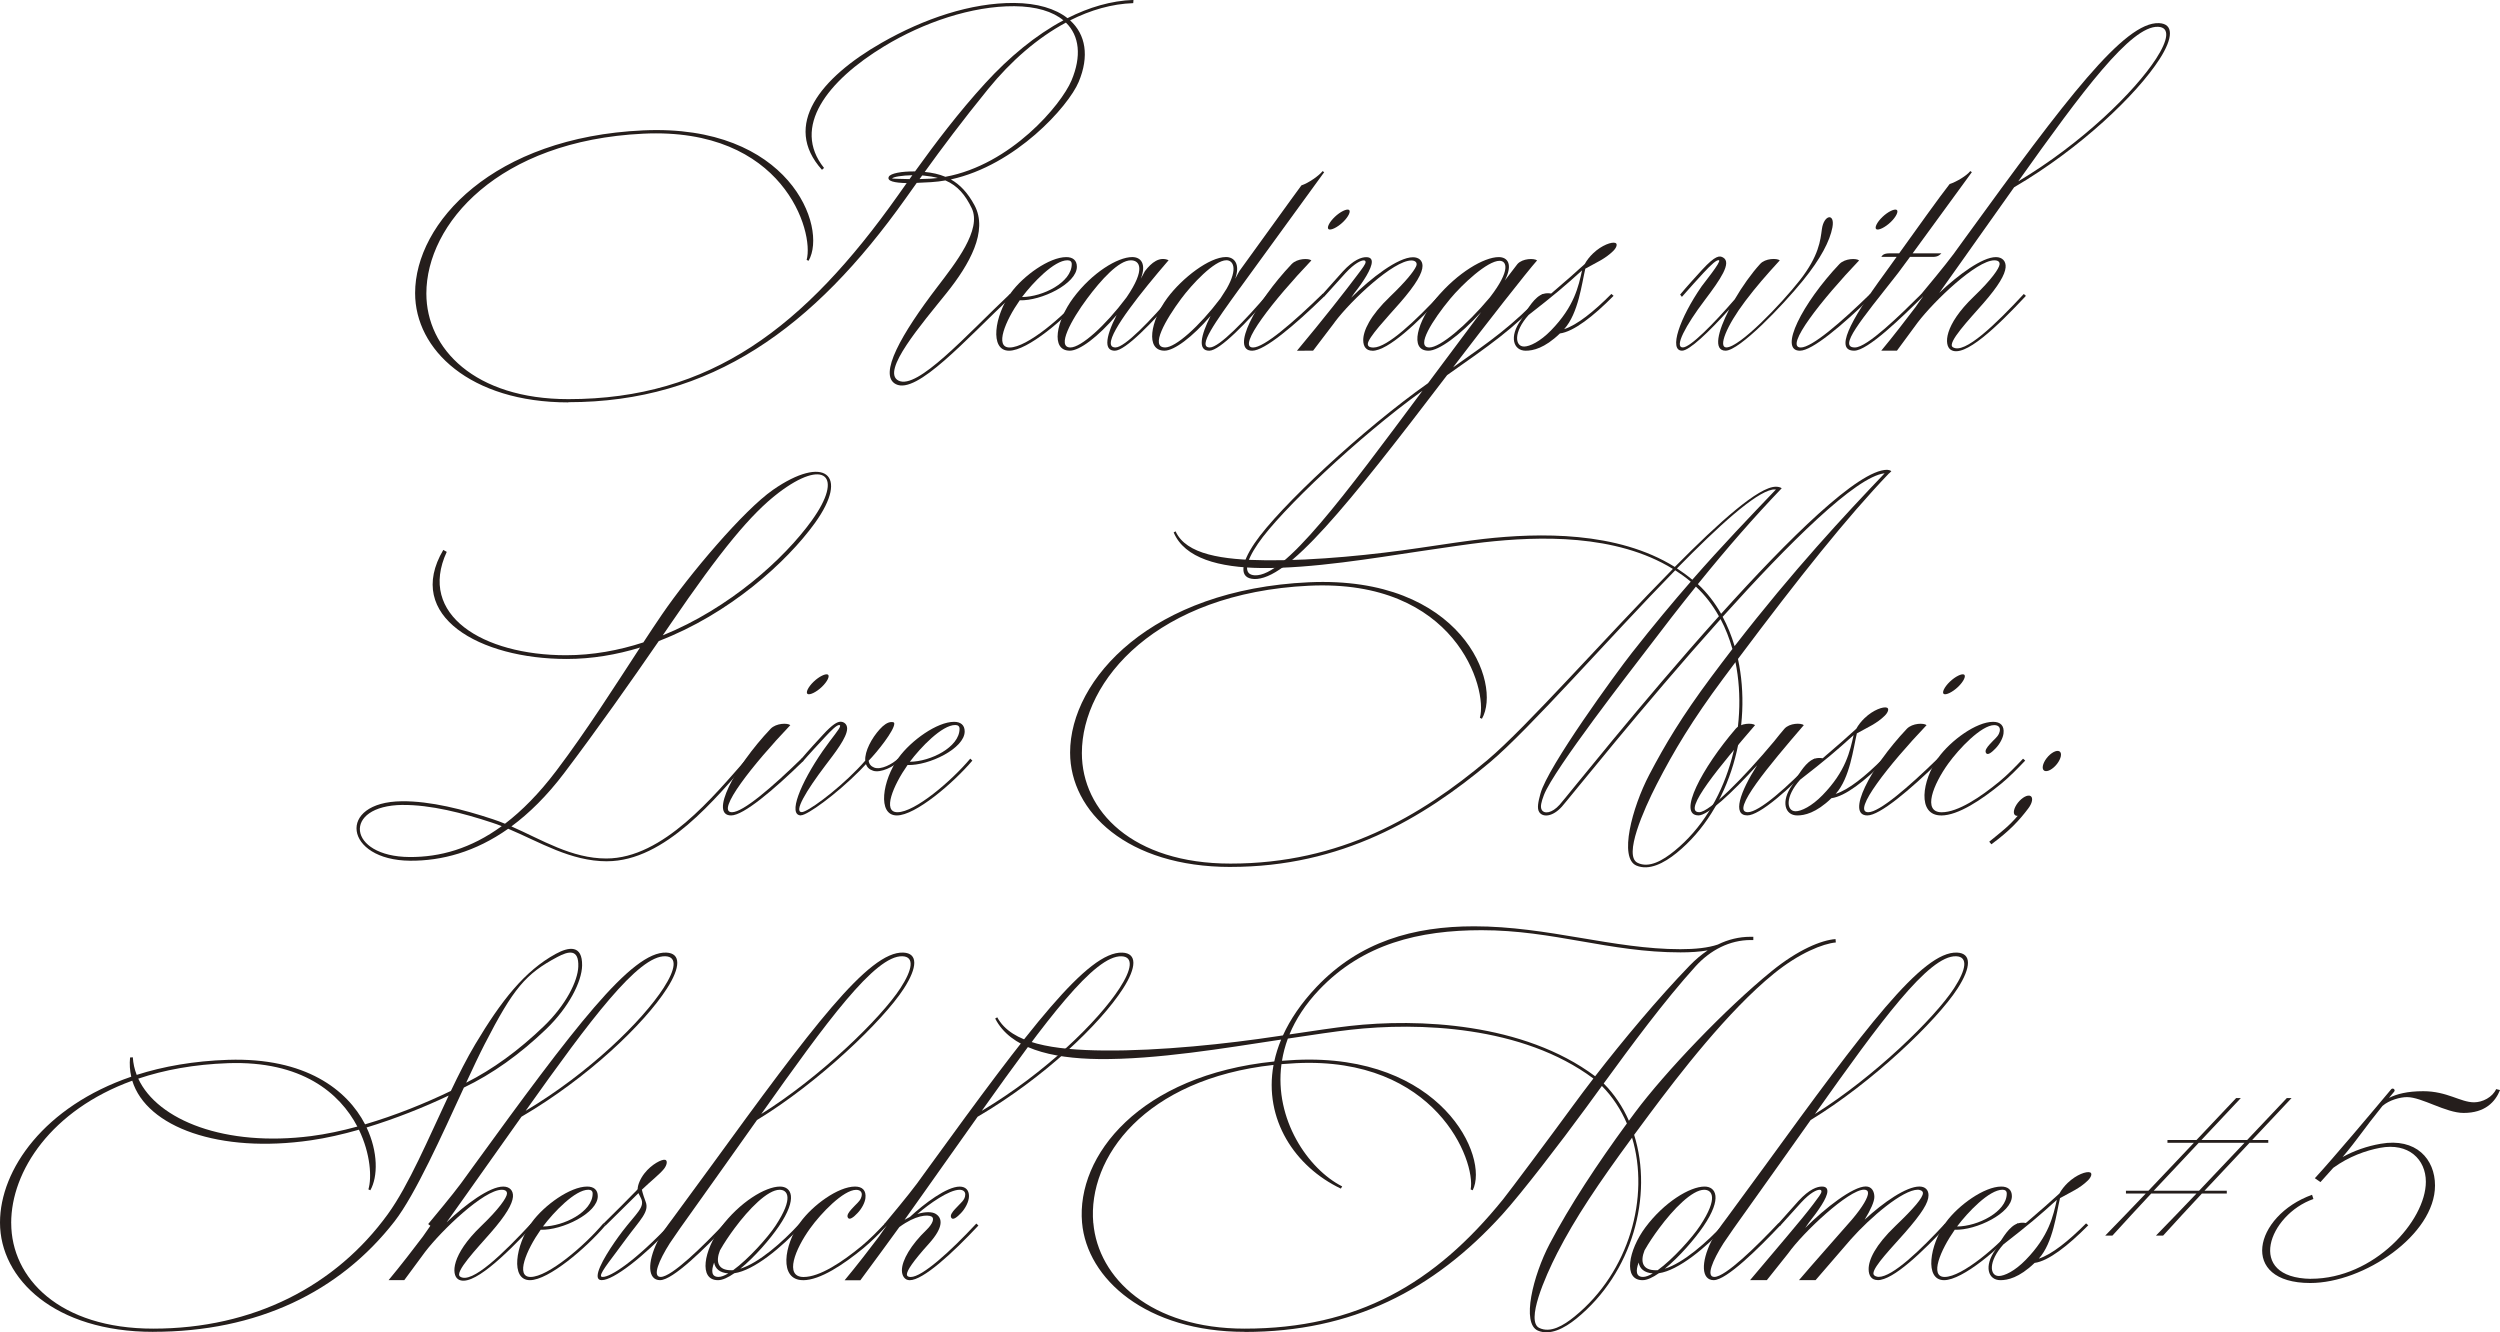 <?xml version="1.0" encoding="UTF-8"?>
<svg xmlns="http://www.w3.org/2000/svg" viewBox="0 0 715.47 381.28">
  <defs>
    <style>
      .cls-1 {
        fill: #251e1c;
      }

      .cls-2 {
        isolation: isolate;
      }

      .cls-3 {
        mix-blend-mode: multiply;
      }
    </style>
  </defs>
  <g class="cls-2">
    <g id="_レイヤー_2" data-name="レイヤー 2">
      <g id="_文字情報" data-name="文字情報">
        <g class="cls-3">
          <path class="cls-1" d="M162.66,115.16c-28.18,0-43.86-15.1-43.86-31.27,0-20.19,22.42-44.63,65.29-46.58,41.77-1.89,52.86,27.67,47.32,37.32l-.56-.24c2.23-8.01-6.61-38.07-46.78-36.13-41.53,2.01-62.05,25.87-62.05,45.75,0,15.81,13.83,30.22,40.64,30.22,40.67,0,67.58-20.5,94.38-58.38.8-1.14,1.62-2.29,2.44-3.45-3.53-.07-5.71-.57-5.12-1.81.47-.99,3.76-1.58,7.51-1.53,5.96-8.28,12.5-16.93,20.08-25.22,6.86-7.51,14.46-13.79,22.38-18.02-3.05-2.53-7.77-3.99-14.03-4.04-12.15-.09-26.04,4.65-37.26,11.47-16.29,9.89-26.55,23.12-17.21,34.82l-.59.53c-11.48-12.74-.42-26.35,17.04-36.33,12.13-6.94,25.59-11.5,37.96-11.42,6.61.05,11.79,1.62,15.26,4.35,6.18-3.13,12.54-5,18.89-5.22l-.07.92c-6.11.21-12.21,1.97-18.07,4.93,4.47,4.04,5.55,10.25,2.45,17.63-2.94,7-18.03,23.84-36.57,27.89,2.57,1.46,4.82,3.78,6.77,7.41,3.95,7.38-1.44,16.91-8,25.1-7,8.74-18.92,22.49-13.76,25.07,5.4,2.71,19.33-12.92,31.96-24.86l.6.56c-13.46,12.71-27.29,28.33-33.29,25.33-5.2-2.6,1.63-14.47,11.86-27.86,5.21-6.82,12.77-16.38,9.82-22.52-1.81-3.76-3.99-6.41-7.52-7.94-1.33.24-2.67.4-4.03.49-1.46.1-2.87.17-4.18.21-1.1,1.54-2.16,3.04-3.19,4.48-26.36,37.12-55.67,58.29-96.52,58.29h0ZM255.32,51.1s2.25.14,4.98.16c.26-.37.53-.74.8-1.12-2.91.06-5.55.47-5.78.95h0ZM263.18,51.25c1.14-.02,2.26-.06,3.23-.12.67-.05,1.34-.11,2-.19-1.2-.33-2.53-.55-4.03-.69-.15-.01-.31-.02-.46-.04-.25.35-.5.7-.75,1.04h0ZM264.64,49.21c2.12.2,4.09.62,5.92,1.39,18.69-3.43,33.16-20.58,36.09-27.57,2.92-6.95,2.28-12.77-1.6-16.56-8.11,4.35-15.73,10.98-22.28,19.03-7.44,9.15-13.24,16.93-18.13,23.71h0Z"/>
          <path class="cls-1" d="M288.78,100.37c-5.68,0-4.14-10.09.48-16.5,3.6-4.98,11.06-10.29,15.89-10.29,1.88,0,3.04.92,3.04,2.75,0,4.86-10.24,9.83-16.35,9.61-4.14,5.89-7.28,13.51-2.9,13.51,5,0,15.46-8.92,20.85-15.34l.6.57c-5.55,6.53-16.31,15.69-21.61,15.69h0ZM292.5,85.01c5.92-.04,14.22-4.2,14.22-9.43,0-.78-.49-1.09-1.25-1.09-3.76,0-9.87,6.38-12.97,10.51h0Z"/>
          <path class="cls-1" d="M319.06,100.37c-1.51,0-2.16-.87-2.16-2.35,0-1.85,1.02-4.64,2.67-7.86-5.34,6.28-10.62,10.2-13.39,10.2-5.63,0-3.87-8.58.98-15.11,5.36-7.19,12.68-11.68,16.88-11.68,2.42,0,4.12,1.86,2.45,6.2l1.17-2.17c1.89-2.49,4.21-4.28,6.78-3.13-7.95,9.24-16.55,20.07-16.55,23.72,0,.8.41,1.24,1.33,1.25,2.68.01,10.12-7.79,16.58-15.33l.67.49c-6.65,7.69-14.41,15.76-17.42,15.77h0ZM306.34,99.44c3.03,0,9.92-6.14,16.05-14.32,5.69-8.31,3.67-10.62,1.25-10.62-3.46,0-8.51,5.54-12.57,11.02-4.41,5.94-8.82,13.92-4.73,13.92h0Z"/>
          <path class="cls-1" d="M354.8,82.49c-6.95,9.65-12.29,16.95-8.57,16.95,2.68,0,10.19-7.85,16.64-15.39l.7.45c-6.65,7.69-14.49,15.87-17.5,15.87-3.34,0-2.48-4.29.39-9.97-5.27,6.14-10.45,9.96-13.19,9.96-5.55,0-4.04-8.57.82-15.11,4.28-5.74,12.03-11.69,16.77-11.69,2.33,0,4.16,1.92,2.64,6.21l1.17-2.16c.91-1.2,16.85-23.38,17.78-24.56,2-.63,5.08-2.8,6.06-4.08l.45.31-24.15,33.22h0ZM333.43,99.44c3,0,9.77-6,15.85-14.05.57-.93,1.17-1.87,1.8-2.82,3.36-5.94,1.7-8.09-.09-8.09-3.48,0-9.89,6.9-12.96,11.03-4.41,5.94-9.02,13.92-4.6,13.92h0Z"/>
          <path class="cls-1" d="M358.36,100.37c-6.21,0,.7-13.59,11.31-24.81,1.61-1.65,4.87-1.69,5.63-1.03-10.7,11.24-21.52,24.91-16.7,24.92,3.16.01,11.43-7.08,19.96-15.41l.5.71c-8.65,8.45-17.19,15.62-20.7,15.62h0ZM380.25,65.61c-.62-.37.13-1.99,1.73-3.52s3.45-2.39,4.07-2.03c.62.37-.13,1.99-1.73,3.52-1.6,1.53-3.45,2.39-4.07,2.03h0Z"/>
          <path class="cls-1" d="M392.76,100.37c-1.78,0-2.62-1.19-2.62-3.03,0-2.65,1.9-6.93,7.68-12.46,4.37-4.19,6.77-7.12,7.47-8.69.45-1.02-.25-1.65-1.36-1.65-5.12,0-17.17,11.3-21.91,17.6l-.18.27-6.04,7.94-4.63.03c7.52-8.99,13.97-17.24,17.33-21.73,1.42-1.89,2.32-3.06,2.32-3.65,0-.34-.21-.48-.54-.48-.76,0-2.57.77-5.22,3.63-1.26,1.36-4.12,4.6-6.04,6.69l-.67-.49c1.93-2.17,5-5.64,5.93-6.64,3.15-3.42,5.38-4.11,6.7-4.11,1.02,0,1.62.4,1.62,1.34,0,1.91-2.39,5.65-5.01,8.96l-.89,1.29c5.68-5.65,13.42-11.57,17.67-11.57,1.63,0,2.74.9,2.74,2.48,0,1.96-1.73,5.18-6.57,10.7-3.51,4.01-9.09,9.88-9.09,11.66,0,.98,1.16,1,1.61,1,4.01,0,12.17-7.78,19.2-15.34l.62.53c-7.14,7.63-15.62,15.74-20.12,15.74h0Z"/>
          <path class="cls-1" d="M358.87,165.7c-4.2-.18-3.93-4.19.2-10.28,6.93-10.21,31.05-32.67,49.62-45.76,1.36-1.83,2.74-3.68,4.14-5.55,2.77-3.7,7.05-9.44,11.06-14.8-6.17,6.77-12.17,11.06-15.07,11.06-5.64,0-3.12-8.58,2.3-15.11,5.99-7.19,13.58-11.68,17.8-11.68,2.52,0,4.14,2,1.75,6.7,1.98-2.63,3.36-4.43,3.61-4.72,1.47-1.64,4.8-1.69,5.62-1.03-2.83,3.17-14.58,18.18-23.49,29.87l-.55.73c10.93-7.69,16.79-11.77,25.57-20.97l.62.55c-9.4,9.84-15.49,13.9-27.9,22.65-28.86,37.84-45.67,58.75-55.3,58.35h0ZM359.13,164.65c8.56.36,25.4-22.51,47.97-52.83-18.26,13.14-40.65,34.36-47.05,43.71-3.67,5.36-4.35,8.97-.92,9.12h0ZM409.07,99.44c3.04,0,10.46-6.14,17.31-14.32,6.07-7.86,4.8-10.47,2.79-10.48-3.51-.02-10.74,6.77-14.15,10.88-4.93,5.94-10.04,13.92-5.95,13.92h0Z"/>
          <path class="cls-1" d="M436.65,100.37c-3.56,0-4.81-4.02-1.4-8.75.8-1.11,2.44-4.61,4.68-6.51,1.17-.99,2.41-1.38,3.99-1.1,3.94-3.33,7.68-6.67,9.61-8.44.6-1.1,1.45-2.16,2.38-3.05,2.51-2.4,5.42-3.38,6.41-2.99.66.26.34,1.33-.63,2.29-2.34,2.3-4.79,3.27-7.99,5.07-1,4.18-1.97,12.79-6.06,17.31,3.66-1.16,8.52-5.04,13.52-10.08l.63.54c-5.79,5.87-11.44,10.26-15.36,10.77-4.44,4.29-7.78,4.94-9.77,4.94h0ZM436.14,99.18c1.65,0,4.64-1.44,7.73-4.61,6.72-6.89,7.87-12.62,8.9-17.19-5.04,4.56-7.86,6.97-15.3,12.76-4.45,4.99-3.87,9.03-1.34,9.03h0Z"/>
          <path class="cls-1" d="M493.85,100.36c-3.62.02-2.21-5.54,1.02-11.8-5.8,6.45-11.41,11.8-13.48,11.8-3.85,0-.79-9.19,5.63-18.46.51-.73,5.62-7.01,4.96-7.4-.56-.33-2.23,1.18-4.49,3.62-1.25,1.36-4.36,4.76-6.15,6.84l-.51-.65c1.79-2.17,4.95-5.64,6.26-7.07,3.93-4.27,5.06-4.11,6.06-3.53,2.49,1.46-.73,6.18-5.28,12.2-5.49,7.25-8.8,13.52-6.27,13.52,2.11,0,8.63-6.56,14.84-13.74,2.18-3.74,4.83-7.46,7.29-10.15,1.47-1.64,4.8-1.69,5.62-1.03-4.08,4.47-6.72,7.49-9.85,11.62-5.49,7.25-7.81,13.3-5.44,13.3,3.79,0,15.72-12.47,20.99-19.18,5.55-7.07,5.92-11.52,6.35-14.66.56-4.19,3.82-4.73,3.01-.49-.72,3.82-3.29,8.87-8.45,15.22-5.87,7.22-18.15,20.01-22.11,20.04h0Z"/>
          <path class="cls-1" d="M515.11,100.37c-6.21,0,.7-13.59,11.31-24.81,1.61-1.65,4.87-1.69,5.63-1.03-10.7,11.24-21.52,24.91-16.7,24.92,3.15.01,11.43-7.08,19.96-15.41l.5.71c-8.65,8.45-17.19,15.62-20.7,15.62h0ZM537,65.61c-.62-.37.13-1.99,1.73-3.52,1.6-1.53,3.45-2.39,4.07-2.03.62.37-.12,1.99-1.73,3.52-1.6,1.53-3.45,2.39-4.07,2.03h0Z"/>
          <path class="cls-1" d="M538.4,73.52c.36-.59.85-1.02,2.42-1.02h2.7c4.74-6.61,11.7-16.36,14.45-19.84,2-.63,4.92-2.42,5.9-3.7l.45.31c-7.13,9.74-13.15,18.03-16.95,23.23h8.23c-.49.49-1.02,1.02-2.43,1.02h-6.55c-1.79,2.44-2.98,4.05-3.41,4.61-10.89,13.84-17.21,21.31-12.36,21.31,3.5,0,12.89-9.22,19.03-15.32l.62.55c-6.34,6.26-15.99,15.69-19.85,15.69-5.43,0-1.78-7.78,8.76-22.15.68-.93,1.89-2.61,3.38-4.7h-4.4,0Z"/>
          <path class="cls-1" d="M558.25,100.08c-1.9-1.29-1.97-6.95,6.62-15.19,5.09-4.88,7.28-8.06,7.39-9.25.09-1.04-1.01-1.14-1.49-1.14-5.11,0-17.2,11.58-21.94,17.78-2.07,2.83-4.34,5.92-5.95,8.08h-4.49c3.34-4.01,7.35-9.21,9.84-12.51l2.12-3.05-.63-.49c1.79-2.17,6.9-8.27,9.37-11.62h0c1.17-1.61,2.33-3.22,3.45-4.76,28.81-39.71,45.44-61.73,55.34-61.31,4.21.18,4.08,4.19.17,10.28-6.54,10.18-22.71,25.63-41.63,36.69-3.31,4.67-6.77,9.56-10.36,14.62-2.72,3.82-7,9.94-11.06,15.59,5.48-5.2,12.31-10.22,16.2-10.22,1.82,0,2.94,1.14,2.78,2.96-.18,2.02-1.92,5.16-6.38,10.26-3.93,4.5-10.47,11.35-8.75,12.54,3.28,2.28,12.48-6.75,20.34-15.21l.6.54c-8.07,8.64-17.72,18-21.53,15.41h0ZM577.6,51.9c18.25-10.89,33.35-25.7,39.45-35.11,3.47-5.36,4.03-8.97.58-9.12-7.74-.33-21.6,18.29-40.03,44.23h0Z"/>
          <path class="cls-1" d="M173.71,246.49c-10.4,0-19.19-5.49-28.27-9.31-9.41,6.64-19,9.21-28.07,9.15-18.85-.14-21.13-16.83-2.35-17.02,8.17-.08,17.61,2.36,25.97,5.12,1.19.39,2.37.83,3.53,1.31,4.9-3.73,9.79-8.69,14.67-15.13,8.44-11.14,16.78-24.26,23.98-35.29-6.71,2.06-13.77,3.27-21,3.27-24.92,0-46.53-12.2-35.31-31.21l.99.56c-8.38,18.06,10.25,29.58,34.13,29.58,7.65,0,15.09-1.37,22.14-3.67,1.85-2.82,3.62-5.5,5.29-7.94,7.83-11.47,23.43-29.91,31.82-35.73,14.53-10.09,22.11-4.55,11.97,9.52-8.09,11.22-24.54,26.05-44.66,33.75-7.87,11.44-17.54,25.19-27.14,37.87-4.88,6.44-9.94,11.42-15.05,15.19,8.77,3.84,17.21,9.18,27.17,9.18,16.29,0,30.83-17.98,40.18-28.59l.61.55c-9.37,10.68-23.9,28.83-40.6,28.83h0ZM115.21,230.36c-17.36.17-15.8,14.78,1.97,14.91,8.77.06,17.59-2.41,26.41-8.84-.92-.36-1.85-.7-2.78-1-8.36-2.76-17.62-5.14-25.6-5.06h0ZM189.66,181.84c19.17-7.77,34.8-21.97,42.63-32.83,9.4-13.04,3.56-17.91-9.5-7.96-7.88,6.01-16.51,16.47-30.88,37.51-.73,1.07-1.47,2.16-2.24,3.28h0Z"/>
          <path class="cls-1" d="M209.24,233.37c-6.21,0,.7-13.59,11.31-24.81,1.61-1.65,4.87-1.69,5.63-1.03-10.7,11.24-21.52,24.91-16.7,24.92,3.15.01,11.43-7.08,19.96-15.41l.5.71c-8.65,8.45-17.19,15.62-20.7,15.62h0ZM231.13,198.61c-.62-.37.13-1.99,1.73-3.52,1.6-1.53,3.45-2.39,4.07-2.03.62.37-.13,1.99-1.73,3.52-1.6,1.53-3.45,2.39-4.07,2.03h0Z"/>
          <path class="cls-1" d="M229.23,233.36c-3.86-.02-.18-9.18,6.24-18.46,2.73-3.93,4.97-6.36,4.97-7.15,0-.17-.11-.26-.29-.26-.68,0-2.16,1.41-4.21,3.63-1.26,1.36-4.43,4.76-6.21,6.84l-.51-.65c1.8-2.17,5.01-5.64,6.33-7.07,2.7-2.93,4.08-3.69,5-3.69,1.01,0,1.89.73,1.89,1.94,0,2.57-3.55,7.04-6.29,10.66-5.47,7.23-9.05,13.25-6.69,13.27,1.53.01,9.46-5.65,15.93-12.31.84-.86,1.58-1.66,2.23-2.42-.19-2.68,1.86-6.47,4.15-8.98,1.07-1.18,2.24-2.07,3.38-2.07.74,0,.78.21.78.49,0,1.92-4.85,8.05-7.33,10.57.12,1,.7,1.63,1.56,1.97,1.95.77,5.32-1.04,6.89-2.59l.67.49c-1.98,1.91-5.7,3.7-7.83,3.02-1.1-.35-1.76-1.02-2.07-1.89-.54.6-1.13,1.22-1.76,1.85-6.88,6.92-15.07,12.79-16.81,12.78h0Z"/>
          <path class="cls-1" d="M256.67,233.37c-5.68,0-4.14-10.09.48-16.5,3.6-4.98,11.06-10.29,15.89-10.29,1.88,0,3.04.92,3.04,2.75,0,4.86-10.24,9.83-16.35,9.61-4.14,5.89-7.28,13.51-2.9,13.51,5,0,15.46-8.92,20.85-15.34l.6.57c-5.55,6.53-16.31,15.69-21.61,15.69h0ZM260.39,218.01c5.92-.04,14.22-4.2,14.22-9.43,0-.78-.49-1.09-1.25-1.09-3.76,0-9.87,6.38-12.97,10.51h0Z"/>
          <path class="cls-1" d="M352.15,248.11c-29.5,0-45.9-15.8-45.9-32.72,0-21.13,23.46-46.72,68.34-48.75,43.72-1.98,55.34,28.92,49.52,39.06l-.58-.26c2.31-8.39-6.92-39.84-48.96-37.81-43.46,2.1-64.95,27.08-64.95,47.89,0,16.55,14.48,31.63,42.54,31.63,31.49,0,54.35-13.51,73.56-29.66,11.17-9.39,33.88-35.24,53.04-54.67-16.3-10.04-38.3-9.39-54.07-7.62-4.25.48-10.78,1.45-18.35,2.57-13.18,1.96-30.86,4.96-45.35,4.79-12.09-.14-21.96-2.76-25.1-10.19l.55-.31c3,6.64,13.39,8.18,26.06,8.29,14.1.13,31.03-1.65,43.75-3.54,7.57-1.13,14.11-2.1,18.37-2.58,15.84-1.77,38.19-2.26,54.69,8.02,12.84-12.98,24.02-22.96,28.93-22.96.77,0,1.47.24,1.66.45-7.79,8.16-15.28,16.65-23.99,27.43,2.62,2.42,4.84,5.29,6.65,8.49,19.38-21.53,39.3-41.21,47.51-41.21.27,0,.97.13,1.21.41l-.6.59h-.05c-12.03,12.6-25.48,29.41-43.24,53.13,4.14,19.13-1.83,42.76-17.56,55.52-3.68,2.98-7.91,5.13-11.5,3.62-5.05-2.13-1.3-16.51,3.68-26.02,4.5-8.58,9.29-16.63,17.74-27.98,2.05-2.75,4.06-5.41,6.05-7.99-.86-3.02-1.98-5.89-3.39-8.55-22.18,24.73-43.58,51.63-45.42,53.67-2.61,2.9-5.42,3.14-6.47,1.57-.71-1.06-.3-2.96.34-5.3,2.09-7.7,21.6-34.48,26.22-40.35,6.09-7.75,11.63-14.39,16.79-20.31-1.42-1.19-2.91-2.27-4.44-3.25-18.99,19.43-41.74,45.47-53.03,54.95-19.26,16.17-42.56,29.94-74.21,29.94h0ZM441.2,231.73c.72,1.29,2.94,1.03,5.14-1.42,1.91-2.13,23.31-29.14,45.59-53.95-1.79-3.2-3.98-6.07-6.59-8.48-4.47,5.55-9.27,11.72-14.59,18.75-3.3,4.36-26.09,33.55-28.9,40.9-.74,1.94-1.1,3.37-.64,4.19h0ZM468.65,246.93c3.3,1.61,7.22-.67,10.62-3.45,15.26-12.46,21.19-35.3,17.4-53.98-1.16,1.55-2.33,3.12-3.53,4.73-8.77,11.79-14.11,20.69-19.04,30.29-3.73,7.28-9.52,20.42-5.46,22.4h0ZM479.92,162.67c1.52.98,2.99,2.06,4.4,3.24,8.77-10.02,16.46-17.99,23.93-25.82-.39-.02-.77-.02-1.02.03-5.02.95-15.39,10.4-27.3,22.55h0ZM493,176.51c1.4,2.62,2.54,5.44,3.42,8.4,16.82-21.73,31.52-37.49,42.94-49.46-8.25.92-27.52,20.12-46.35,41.06h0Z"/>
          <path class="cls-1" d="M486.12,233.36c-6.23,0,.98-13.59,10.62-24.81,1.47-1.65,4.72-1.69,5.54-1.03-9.71,11.28-21.17,24.92-15.99,24.92,2.89,0,12.54-9.63,21.46-20.3.94-1.21,1.93-2.41,2.94-3.59,1.47-1.64,4.72-1.69,5.54-1.03-9.71,11.28-21.19,24.92-16.02,24.92,3.16,0,11.29-7.05,19.06-15.34l.67.49c-7.98,8.44-16.39,15.78-19.89,15.77-4.33-.02-2.15-6.59,2.82-14.36-7.28,8.02-14.15,14.36-16.74,14.36h0Z"/>
          <path class="cls-1" d="M514.36,233.37c-3.56,0-4.81-4.02-1.4-8.75.8-1.11,2.44-4.61,4.68-6.51,1.17-.99,2.41-1.38,3.99-1.1,3.94-3.33,7.68-6.67,9.61-8.44.6-1.1,1.45-2.16,2.38-3.05,2.51-2.4,5.42-3.38,6.41-2.99.66.26.34,1.33-.63,2.29-2.34,2.3-4.79,3.27-7.99,5.07-1,4.18-1.97,12.79-6.06,17.31,3.66-1.16,8.52-5.04,13.52-10.08l.63.54c-5.79,5.87-11.44,10.26-15.36,10.77-4.44,4.29-7.78,4.94-9.77,4.94h0ZM513.85,232.18c1.65,0,4.64-1.44,7.73-4.61,6.72-6.89,7.86-12.62,8.9-17.19-5.04,4.56-7.86,6.97-15.3,12.76-4.45,4.99-3.87,9.03-1.34,9.03h0Z"/>
          <path class="cls-1" d="M534.42,233.37c-6.21,0,.7-13.59,11.31-24.81,1.61-1.65,4.87-1.69,5.63-1.03-10.7,11.24-21.52,24.91-16.7,24.92,3.16.01,11.43-7.08,19.96-15.41l.5.71c-8.64,8.45-17.19,15.62-20.7,15.62h0ZM556.3,198.61c-.62-.37.13-1.99,1.73-3.52s3.45-2.39,4.07-2.03c.62.37-.13,1.99-1.73,3.52-1.6,1.53-3.45,2.39-4.07,2.03h0Z"/>
          <path class="cls-1" d="M555.54,233.37c-6.99,0-5.47-10.09-.85-16.5,3.6-4.98,10.9-10.29,15.72-10.29,2.07,0,3.25,1.08,2.97,3.33-.15,1.25-1,2.94-2.24,4.24-1.13,1.19-2.21,2.03-2.7,1.44-.6-.73.31-1.81.96-2.54,1.48-1.65,2.23-2.08,2.69-3.13.68-1.57-.05-2.4-1.35-2.4-3.67,0-10.09,6.72-13.18,11.02-4.28,5.94-7.5,13.92-1.86,13.92,4.61,0,11.06-4.3,16.57-8.84,2.27-1.87,4.63-4.29,6.7-6.49l.62.54c-2.1,2.22-4.49,4.66-6.8,6.56-5.68,4.66-12.38,9.15-17.25,9.15h0Z"/>
          <path class="cls-1" d="M569.29,240.89c3.64-2.99,5.56-4.37,8.15-7.41-.25.02-.47-.02-.65-.12-.81-.46-.5-2.07.69-3.61,1.2-1.53,2.82-2.4,3.64-1.94.81.46.5,2.07-.69,3.6-2.49,3.31-5.3,6.38-10.52,10.21l-.62-.74h0ZM585.74,216.96c1.2-1.53,2.82-2.4,3.64-1.94s.5,2.07-.69,3.61c-1.2,1.53-2.82,2.4-3.64,1.94-.81-.46-.5-2.07.69-3.61Z"/>
          <path class="cls-1" d="M43.86,381.16c-28.18,0-43.86-15.1-43.86-31.27,0-15.26,12.79-33.27,37.56-41.75-.4-1.74-.52-3.58-.34-5.5l.79-.05c.11,1.74.48,3.42,1.11,5.03,7.64-2.44,16.37-3.99,26.17-4.31,22.15-.71,34.09,8.6,39.19,18.46,8.65-2.54,17.24-6.03,24.56-9.56,2.29-4.81,4.61-9.4,6.98-13.37,7.48-12.53,14.14-20.99,23.05-25.86,3.75-2.05,7.63-2.63,7.52,3.35-.08,4.58-3.78,11.93-10.27,18.17-7.64,7.33-15.45,12.86-23.56,16.75-6.29,13.64-13.92,30.66-19.83,38.27-15.76,20.28-39.4,31.63-69.08,31.63h0ZM3.21,350.02c0,15.81,13.83,30.22,40.64,30.22,28.67,0,52.22-12.2,67.12-32.73,6-8.26,11.64-21.7,17.43-33.97-7.08,3.36-15.29,6.64-23.49,9.13,3.31,6.97,3.28,14.06,1.08,17.97l-.56-.25c1-3.27.64-10.17-2.71-17.08-4.7,1.34-9.36,2.4-13.78,3.04-26.09,3.8-46.99-3.72-51.09-17.07-23.18,8.43-34.65,25.85-34.65,40.73h0ZM39.57,308.7c5.54,11.93,24.92,19.59,49.51,16.43,4.27-.55,8.73-1.5,13.19-2.72-5.02-9.59-15.92-18.87-37.01-18.14-9.71.34-18.28,1.93-25.7,4.43h0ZM133.41,309.86c7.61-3.84,14.95-9.17,22.18-16.11,6.39-6.14,9.75-12.97,9.91-17.08.21-5.27-2.85-4.46-5.99-2.79-9.04,4.81-12.57,8.9-20.82,24.97-1.56,3.04-3.35,6.84-5.28,11.01h0Z"/>
          <path class="cls-1" d="M131.08,366.08c-1.9-1.29-1.97-6.95,6.62-15.19,5.09-4.88,7.28-8.06,7.39-9.25.09-1.04-1.01-1.14-1.49-1.14-5.11,0-17.2,11.58-21.94,17.78-2.07,2.83-4.34,5.92-5.96,8.08h-4.49c3.34-4.01,7.36-9.21,9.84-12.51l2.12-3.05-.63-.49c1.79-2.17,6.9-8.27,9.37-11.62h0c1.17-1.61,2.33-3.22,3.45-4.76,28.81-39.71,45.44-61.73,55.34-61.31,4.21.18,4.08,4.19.17,10.28-6.54,10.18-22.71,25.63-41.63,36.69-3.31,4.67-6.77,9.56-10.36,14.62-2.72,3.82-7,9.94-11.06,15.59,5.48-5.2,12.31-10.22,16.2-10.22,1.82,0,2.94,1.14,2.78,2.96-.18,2.02-1.92,5.16-6.38,10.26-3.93,4.5-10.47,11.35-8.75,12.54,3.28,2.28,12.48-6.75,20.34-15.21l.6.54c-8.07,8.64-17.72,18-21.53,15.41h0ZM150.43,317.9c18.25-10.89,33.35-25.7,39.45-35.11,3.47-5.36,4.03-8.97.58-9.12-7.74-.33-21.6,18.29-40.03,44.23h0Z"/>
          <path class="cls-1" d="M151.67,366.37c-5.68,0-4.14-10.09.48-16.5,3.6-4.98,11.06-10.29,15.89-10.29,1.88,0,3.04.92,3.04,2.75,0,4.86-10.24,9.83-16.35,9.61-4.14,5.89-7.28,13.51-2.9,13.51,5,0,15.46-8.92,20.85-15.34l.6.57c-5.55,6.53-16.31,15.69-21.61,15.69h0ZM155.39,351.01c5.92-.04,14.22-4.2,14.22-9.43,0-.78-.49-1.09-1.25-1.09-3.76,0-9.87,6.38-12.97,10.51h0Z"/>
          <path class="cls-1" d="M172.24,366.37c-.8,0-1.21-.4-1.21-1.23,0-2.72,4.42-9.22,7.08-12.71,4-5.24,6.61-6.97,5.31-9.55-.32-.63-.55-1.07-.71-1.42-1.87,1.86-5.15,5.06-9.41,9.29l-.6-.57c3.49-3.4,6.82-6.77,9.72-9.74,0-.04,0-.09.02-.14l.05-.03c.02-1.13.72-2.9,1.91-4.43,2.1-2.7,5.05-4.12,5.93-3.92.83.18.51,1.57-.3,2.59-1.26,1.58-3.86,3.58-6.34,5.97.24,1.08.79,2.72,1.06,3.38,1.19,2.93-1.53,5.18-5.64,10.78-3.79,5.24-7.13,9.19-7.13,10.43,0,.33.24.37.54.37,2.23,0,9.12-4.37,19.42-15.29l.61.57c-8.55,9.19-17.07,15.64-20.32,15.64h0Z"/>
          <path class="cls-1" d="M188.93,366.37c-3.65,0-3.67-5.14-.78-11.04,1.24-2.52,2.54-4.14,4.52-6.82,3.44-4.66,7.22-9.82,10.69-14.58,28.86-39.71,45.28-61.73,55.17-61.31,4.21.18,4.08,4.19.15,10.28-5.93,9.21-24.48,26.98-42.04,37.64-3.1,4.38-6.34,8.96-9.69,13.67-3,4.21-7.97,11.21-12.31,17.3-.92,1.3-2.54,3.65-2.94,4.28-3.11,4.9-5.11,9.65-2.62,9.65,3.17,0,12.12-8.81,18.3-15.34l.65.52c-6.35,6.73-15.49,15.74-19.11,15.74h0ZM217.86,318.82c17-10.63,34.33-27.54,39.84-36.03,3.48-5.36,4.04-8.97.6-9.12-7.83-.33-21.72,18.73-40.44,45.15h0Z"/>
          <path class="cls-1" d="M205.48,366.37c-5.63,0-4.03-8.58.82-15.11,5.36-7.19,12.73-11.68,16.93-11.68,3.19,0,5.23,3.22-.33,11.38-2.48,3.64-6.94,8.81-11.04,12.13,5.23-1.62,11.99-7.48,16.98-12.93l.59.59c-5.74,6.26-13.69,12.85-19.27,13.63-1.77,1.23-3.39,1.99-4.67,1.99h0ZM204.37,361.32c-.89,2.42-.77,4.12,1.27,4.12.75,0,1.71-.37,2.78-1.01-2.46-.18-3.75-1.36-4.05-3.11h0ZM206.06,357.8c-1.32,3.34-.58,5.73,3.21,5.73.18,0,.36,0,.55-.02,4.37-3.16,9.93-9.39,12.09-12.67,5.39-8.16,3.41-10.34,1.21-10.34-3.46,0-8.84,5.54-12.9,11.02-1.48,1.99-2.98,4.21-4.15,6.28h0Z"/>
          <path class="cls-1" d="M229.83,366.37c-6.99,0-5.47-10.09-.85-16.5,3.6-4.98,10.9-10.29,15.72-10.29,2.07,0,3.25,1.08,2.97,3.33-.15,1.25-1,2.94-2.24,4.24-1.13,1.19-2.21,2.03-2.7,1.44-.6-.73.31-1.81.96-2.54,1.48-1.65,2.23-2.08,2.69-3.13.68-1.57-.05-2.4-1.35-2.4-3.67,0-10.09,6.72-13.18,11.02-4.28,5.94-7.5,13.92-1.86,13.92,4.61,0,11.06-4.3,16.57-8.84,2.27-1.87,4.63-4.29,6.7-6.49l.62.54c-2.1,2.22-4.49,4.66-6.8,6.56-5.68,4.66-12.38,9.15-17.25,9.15h0Z"/>
          <path class="cls-1" d="M241.74,366.37c3.34-4,7.36-9.21,9.84-12.51l2.12-3.05-.63-.49c1.79-2.17,6.9-8.27,9.37-11.62h0c1.17-1.61,2.33-3.22,3.45-4.76,28.81-39.71,45.44-61.73,55.34-61.31,4.21.18,4.08,4.19.17,10.28-6.54,10.18-22.71,25.63-41.62,36.69-3.31,4.67-6.77,9.57-10.36,14.62-2.6,3.66-6.64,9.43-10.54,14.87.51-.3,1.02-.57,1.5-.8,4.14-3.83,10.57-8.7,14.27-8.7,1.67,0,2.66.99,2.66,2.71,0,1.6-1.06,3.58-2.29,4.87-1.13,1.19-2.22,2.03-2.71,1.43-.6-.73.32-1.81.97-2.54,1.66-1.85,2.96-2.6,2.96-4.23,0-.87-.67-1.33-1.63-1.33-2.99,0-8.57,3.93-12.08,6.94,2.44-.76,4.27-.6,5.14-.11,2.19,1.24,2.34,3.96-1.79,8.55-4.67,5.18-6.34,7.76-6.34,8.85,0,.66.72.73,1.1.73,3.26,0,11.3-7.26,18.77-15.29l.6.56c-7.55,8.07-15.86,15.65-19.67,15.65-1.46,0-2.23-1.31-2.23-2.83,0-2.9,2.64-7.34,6.99-11.52,1.85-1.78,2.38-3.37,1.51-3.86-1.13-.64-4.59-.42-9.23,3l-.27.37c-1.16,1.61-7.49,10.3-10.89,14.86h-4.49ZM280.97,317.91c18.25-10.89,33.35-25.7,39.45-35.11,3.47-5.36,4.03-8.97.58-9.12-7.74-.33-21.6,18.29-40.03,44.23h0Z"/>
          <path class="cls-1" d="M356.26,381.16c-28.18,0-45.18-15.1-46.59-31.26-1.68-19.18,16.55-42.21,55.01-46.12.44-2.06,1.09-4.15,1.97-6.26l-.89.13c-14.85,2.24-34.73,5.63-51.28,5.44-13.82-.16-25.34-3.12-29.67-11.6l.59-.35c4.08,7.58,16.1,9.36,30.58,9.5,16.11.15,35.26-1.91,49.58-4.08l1.61-.24c2.07-4.57,5.21-9.22,9.58-13.84,12.34-13.01,27.77-17.38,45.12-17.38,21.03,0,39.92,6.55,59.03,6.55,4.21,0,7.96-.38,10.72-1.33,2.97-1.46,6.1-2.22,9.34-2.22.28,0,.55,0,.82.01v.93c-.24,0-.49-.01-.74-.01-6.01,0-11.55,2.86-15.78,7.51-8.91,9.82-18.42,22.72-26.3,33.54,3.07,3.09,5.47,6.71,7.21,10.67.6-.81,1.2-1.62,1.79-2.42,8.54-11.45,25.83-29.64,39.09-40.41,7.52-6.11,14.21-8.88,18.26-9.16l.08.96c-3.65.34-10.43,3-17.71,8.91-13.21,10.73-27.17,28.89-35.67,40.29-1.51,2.03-2.96,3.98-4.34,5.86,5.47,17.37-.42,39.52-16.53,52.59-3.51,2.85-7.56,4.9-10.99,3.45-4.82-2.04-1.41-15.78,3.35-24.85,5.78-11.01,13.8-23.11,22.09-34.44-1.7-3.99-4.08-7.63-7.15-10.74-1.57,2.15-3.07,4.22-4.49,6.16-7.38,10.09-18.48,24.53-24.04,30.66-19.65,21.65-43,33.58-73.67,33.58h0ZM312.9,350.02c1.38,15.81,16.48,30.22,43.29,30.22,32.21,0,54.46-12.86,73.98-37.02,1.77-2.19,13.52-17.92,20.06-26.87,1.75-2.39,3.69-4.98,5.78-7.69-20.3-15.13-50.11-16.16-69.56-13.95-4.27.48-10.55,1.41-17.88,2.52-.79,2.13-1.34,4.25-1.68,6.35,1.31-.11,2.64-.19,4-.25,41.65-1.89,55.38,27.75,50.58,37.32l-.58-.25c1.5-8.2-9.96-38.07-49.94-36.13-1.43.07-2.83.16-4.21.28-2.09,15.78,7.59,30.01,17.38,34.99l-.38.63c-13.14-6.25-22.12-19.83-19.27-35.4-36.81,4.05-53.23,26.43-51.59,45.24h0ZM369.03,296.04c7.05-1.06,13.09-1.95,17.24-2.42,19.49-2.21,49.7-.96,70.24,14.39,7.99-10.32,17.98-22.28,27.01-31.63,1.66-1.72,3.39-3.18,5.2-4.39-2.28.4-4.91.57-7.78.57-20.39,0-36.31-6.35-56.94-6.35-17.84,0-33.96,3.89-46.47,17.05-3.96,4.17-6.72,8.48-8.5,12.77h0ZM440.52,380.04c3.16,1.54,6.9-.64,10.15-3.3,15.66-12.78,21.51-34.2,16.41-51.15-9.66,13.15-16.28,22.99-21.43,33.04-3.56,6.96-9.01,19.51-5.13,21.41h0Z"/>
          <path class="cls-1" d="M470.07,366.37c-5.63,0-4.03-8.58.82-15.11,5.36-7.19,12.73-11.68,16.93-11.68,3.19,0,5.23,3.22-.33,11.38-2.48,3.64-6.94,8.81-11.04,12.13,5.23-1.62,11.99-7.48,16.98-12.93l.59.59c-5.74,6.26-13.69,12.85-19.27,13.63-1.77,1.23-3.39,1.99-4.67,1.99h0ZM468.96,361.32c-.89,2.42-.77,4.12,1.27,4.12.75,0,1.71-.37,2.78-1.01-2.46-.18-3.75-1.36-4.05-3.11h0ZM470.66,357.8c-1.32,3.34-.58,5.73,3.21,5.73.18,0,.36,0,.55-.02,4.37-3.16,9.93-9.39,12.09-12.67,5.39-8.16,3.41-10.34,1.21-10.34-3.46,0-8.84,5.54-12.9,11.02-1.48,1.99-2.98,4.21-4.15,6.28h0Z"/>
          <path class="cls-1" d="M490.48,366.37c-3.65,0-3.67-5.14-.78-11.04,1.24-2.52,2.54-4.14,4.52-6.82,3.45-4.66,7.22-9.82,10.69-14.58,28.86-39.71,45.28-61.73,55.17-61.31,4.21.18,4.08,4.19.15,10.28-5.93,9.21-24.48,26.98-42.04,37.64-3.1,4.38-6.34,8.96-9.69,13.67-3,4.21-7.97,11.21-12.31,17.3-.92,1.3-2.54,3.65-2.94,4.28-3.11,4.9-5.11,9.65-2.62,9.65,3.17,0,12.12-8.81,18.29-15.34l.65.52c-6.35,6.73-15.49,15.74-19.11,15.74h0ZM519.41,318.82c17-10.63,34.33-27.54,39.84-36.03,3.48-5.36,4.04-8.97.6-9.12-7.83-.33-21.72,18.73-40.44,45.15h0Z"/>
          <path class="cls-1" d="M537.37,366.34c-1.78,0-2.59-1.28-2.59-3.13,0-2.69,1.89-6.82,7.67-12.36,5.35-5.12,7.87-8.09,7.87-9.42,0-.71-.99-.95-1.45-.95-4.3,0-13.54,7.84-19.22,14.24l-10.05,11.64h-4.75c2.58-3.09,14.61-16.68,15.18-17.36,3.16-3.73,4.58-6.34,4.58-7.57,0-.63-.41-.96-1.15-.96-4.36,0-17.29,12.04-21.73,18.26l-6.08,7.63h-4.8c7.52-8.99,14.72-17.24,18.08-21.73,1.42-1.89,2.35-3.06,2.35-3.65,0-.34-.21-.48-.54-.48-.81,0-2.61.77-5.25,3.63-1.26,1.36-4.12,4.6-6.04,6.69l-.67-.49c1.93-2.17,5-5.64,5.93-6.64,3.15-3.42,5.38-4.11,6.7-4.11,1.02,0,1.57.4,1.57,1.34,0,1.91-2.67,5.65-5.29,8.96-.27.4-.68.98-1.06,1.54,5.75-5.75,13.66-11.87,17.34-11.87,1.75,0,2.45,1.49,2.45,2.99,0,1.33-1.06,3.71-2.78,6.51,5.41-4.99,11.91-9.48,15.67-9.48,1.6,0,2.61.91,2.61,2.49,0,2.11-1.81,5.07-6.76,10.73-3.51,4.01-9.01,9.63-9.01,11.65,0,.76,1.05.99,1.5.99,3.99,0,12.04-7.73,19.02-15.29l.72.45c-7.15,7.65-15.54,15.77-20.03,15.77h0Z"/>
          <path class="cls-1" d="M556.37,366.37c-5.68,0-4.14-10.09.48-16.5,3.6-4.98,11.06-10.29,15.89-10.29,1.88,0,3.04.92,3.04,2.75,0,4.86-10.24,9.83-16.35,9.61-4.14,5.89-7.28,13.51-2.9,13.51,5,0,15.46-8.92,20.85-15.34l.6.57c-5.55,6.53-16.31,15.69-21.61,15.69h0ZM560.09,351.01c5.92-.04,14.22-4.2,14.22-9.43,0-.78-.49-1.09-1.25-1.09-3.76,0-9.87,6.38-12.97,10.51h0Z"/>
          <path class="cls-1" d="M572.5,366.37c-3.56,0-4.81-4.02-1.4-8.75.8-1.11,2.44-4.61,4.68-6.51,1.17-.99,2.41-1.38,3.99-1.1,3.94-3.33,7.68-6.67,9.61-8.44.61-1.1,1.45-2.16,2.38-3.05,2.51-2.4,5.42-3.38,6.41-2.99.66.26.34,1.33-.63,2.29-2.34,2.3-4.79,3.27-7.99,5.07-1,4.18-1.97,12.79-6.06,17.31,3.66-1.16,8.52-5.04,13.52-10.08l.63.54c-5.79,5.87-11.44,10.26-15.36,10.77-4.44,4.29-7.78,4.94-9.77,4.94h0ZM572,365.18c1.65,0,4.64-1.44,7.73-4.61,6.72-6.89,7.86-12.62,8.91-17.19-5.04,4.56-7.86,6.97-15.3,12.76-4.45,4.99-3.87,9.03-1.34,9.03h0Z"/>
          <path class="cls-1" d="M641.3,314.25c-3.75,4.01-7.52,8.01-11.29,12.01h13.09c3.78-4.01,7.57-8.01,11.36-12.01h1.36c-3.75,4.01-7.52,8.01-11.29,12.01h4.62v.79h-5.36c-4.31,4.58-8.63,9.15-12.9,13.73h6.39v.79h-7.12c-3.74,4.01-7.45,8.02-11.11,12.05h-2.05c3.9-4,7.76-8.01,11.61-12.05h-12.96c-3.74,4.01-7.45,8.02-11.11,12.05h-2.06c3.9-4,7.76-8.01,11.61-12.05h-5.67v-.79h6.43c4.35-4.56,8.68-9.14,13.01-13.73h-7.56v-.79h8.3c3.78-4.01,7.57-8.01,11.36-12.01h1.36,0ZM629.34,340.78c4.35-4.56,8.68-9.14,13.01-13.73h-13.09c-4.32,4.58-8.63,9.15-12.9,13.73h12.98Z"/>
          <path class="cls-1" d="M661.37,365.97c18.03,0,32.88-16.59,32.88-27.77,0-6.39-4.94-11.26-13.13-9.7-4.04.77-8.86,2.45-13.37,5.72-1.06,1.2-2.26,2.55-3.66,4.08l-1.61-1.11.08-.09h0l.06-.06c4.95-5.35,17.15-19.85,21.68-25.27.5-.6,1.34.1.88.65-.52.62-1.01,1.22-1.48,1.79,2.21-1.11,5.2-1.92,9.81-1.92,6.84,0,10.65,3.18,14.53,3.18,2.46,0,5.28-1.47,6.33-3.78l1.11.27c-1.36,3.36-4.24,6.55-10.42,6.55-5.09,0-11.98-4.53-16.2-4.53-1.95,0-5.12.85-7.03,2.53-5.63,6.98-6.9,9.27-11.4,14.62,3.25-1.79,6.91-3.11,10.9-3.8,10.14-1.78,15.54,4.4,15.54,11.94,0,14.14-20.4,27.91-35.7,27.91-20.53,0-16.2-19.2.51-25.25l.39,1.21c-12.75,4.47-19.61,22.59-.69,22.85h0Z"/>
        </g>
      </g>
    </g>
  </g>
</svg>